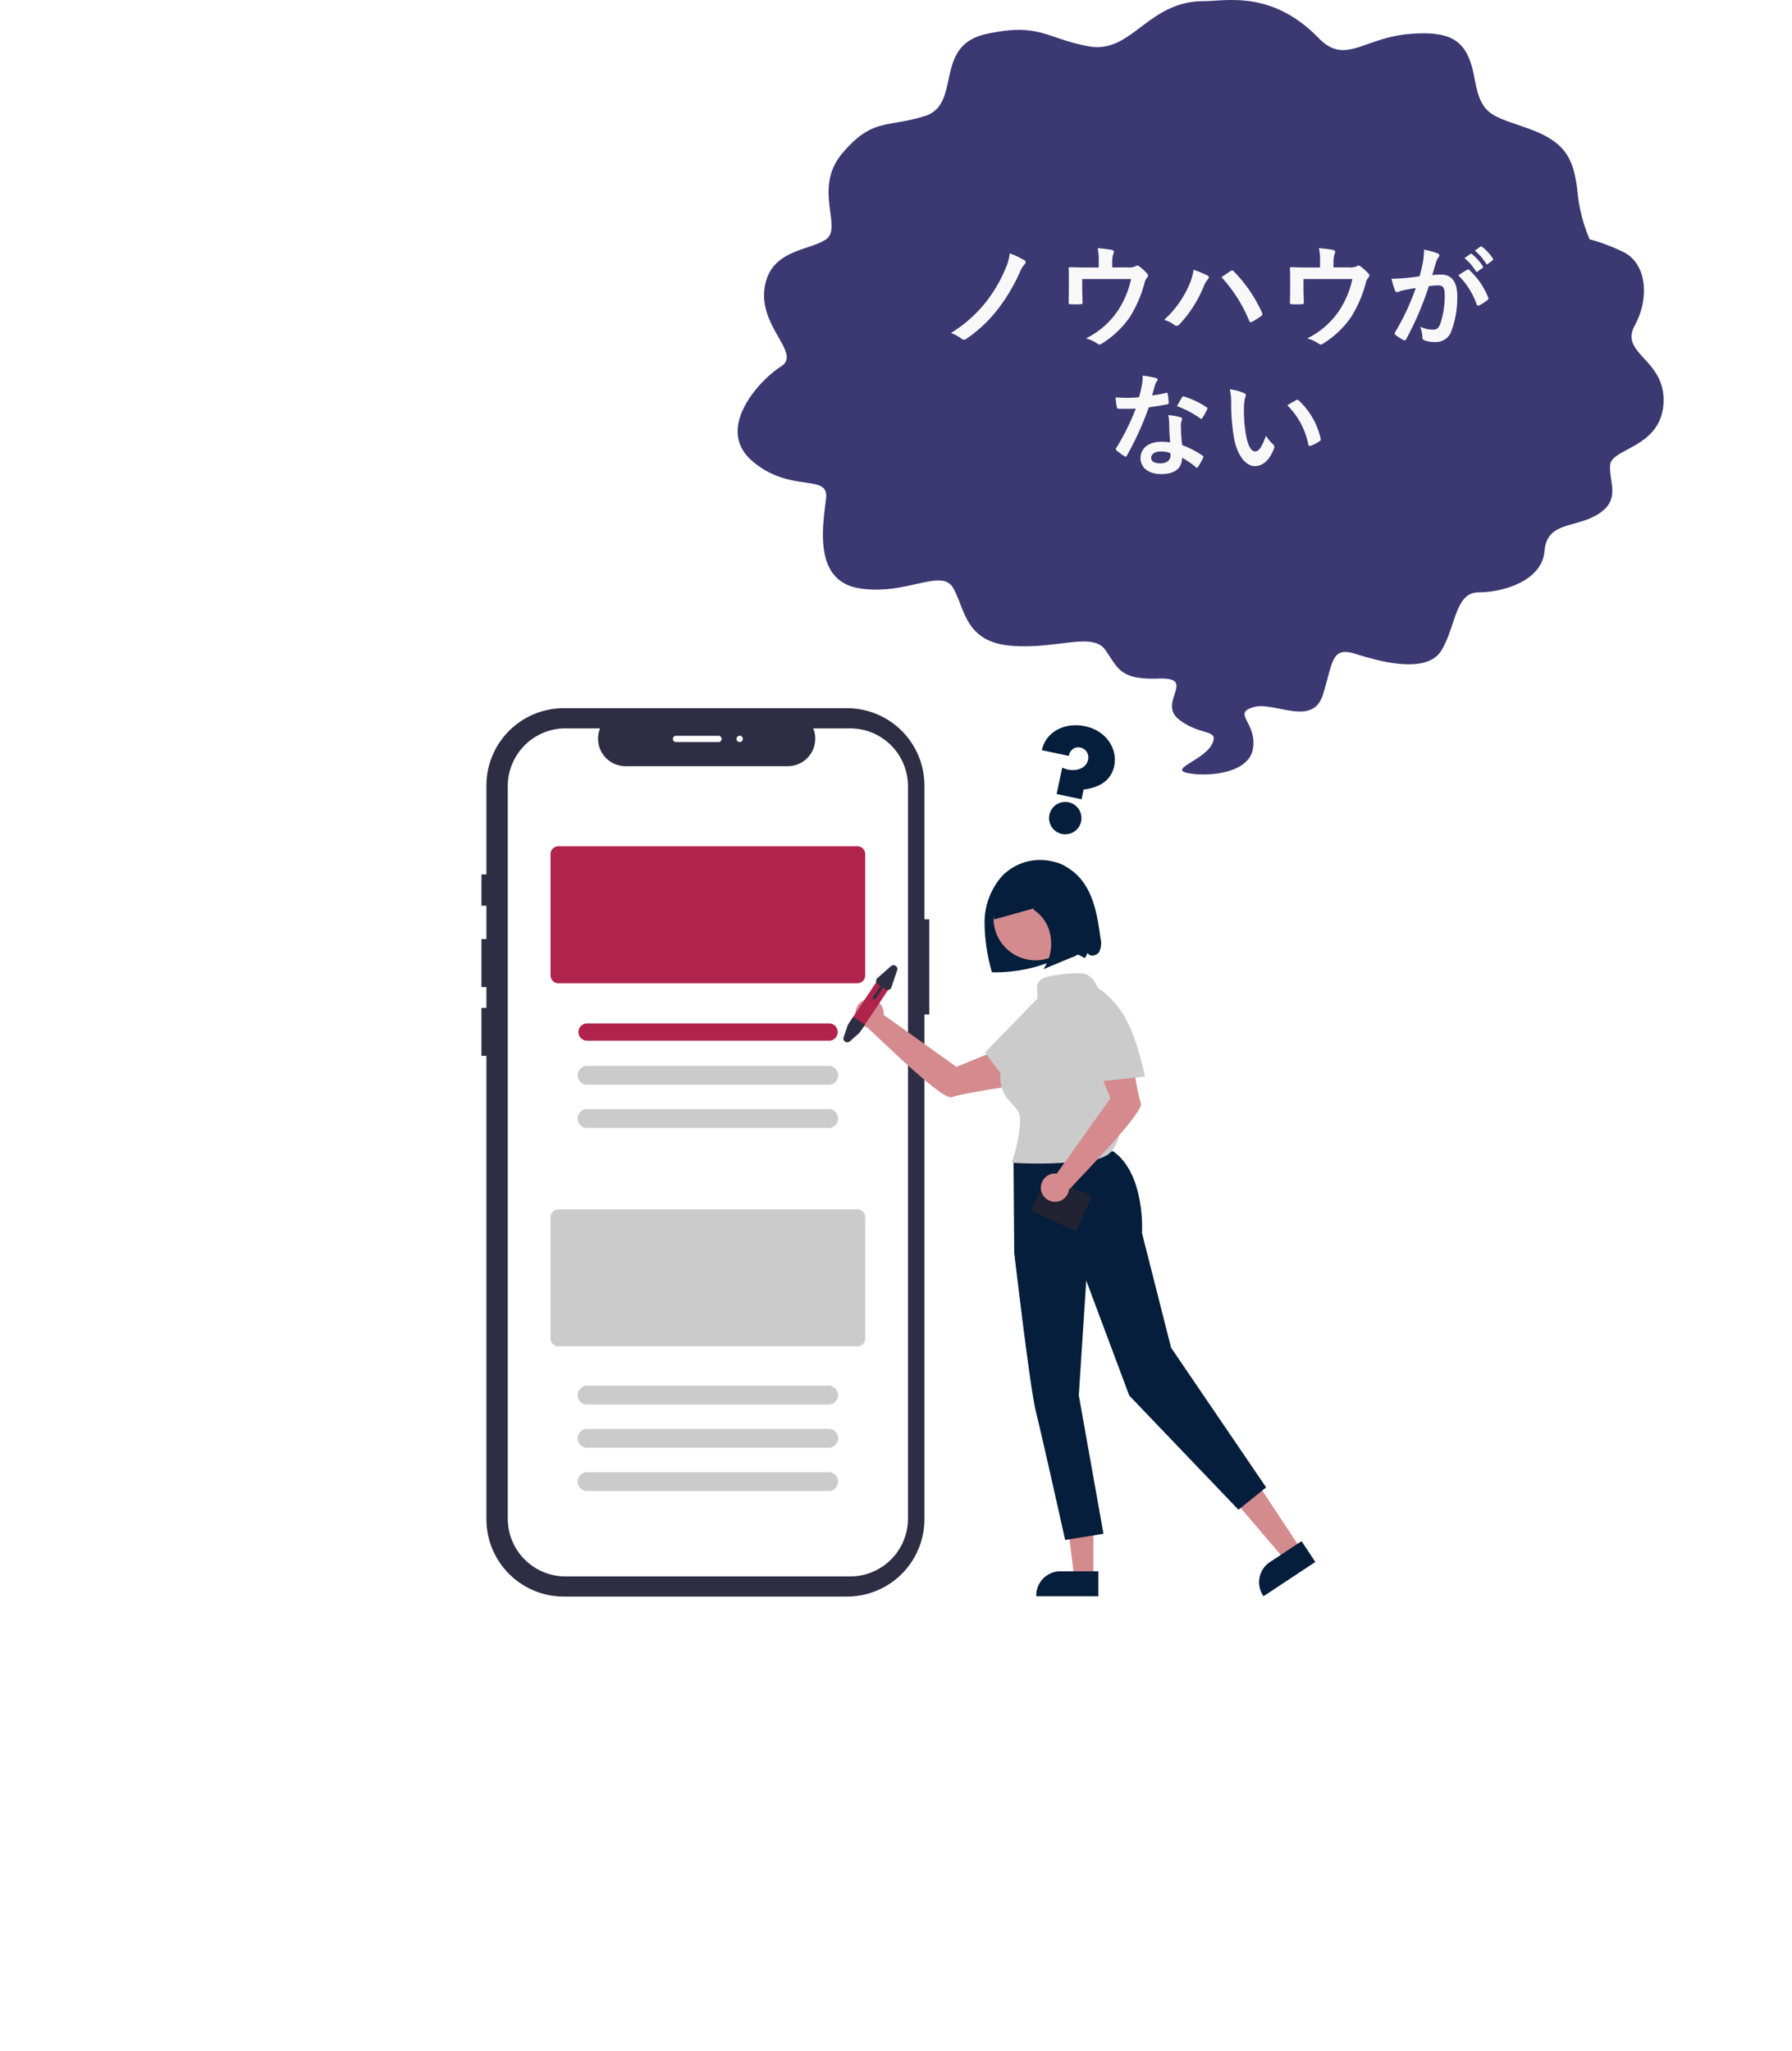 <svg xmlns="http://www.w3.org/2000/svg" xmlns:xlink="http://www.w3.org/1999/xlink" width="335" height="383.382" viewBox="0 0 335 383.382">
  <defs>
    <filter id="Rectangle_668" x="0" y="48.382" width="335" height="335" filterUnits="userSpaceOnUse">
      <feOffset input="SourceAlpha"/>
      <feGaussianBlur stdDeviation="8" result="blur"/>
      <feFlood flood-color="#d8d8d8" flood-opacity="0.514"/>
      <feComposite operator="in" in2="blur"/>
      <feComposite in="SourceGraphic"/>
    </filter>
  </defs>
  <g id="Group_1597" data-name="Group 1597" transform="translate(-443 -6721.999)">
    <g id="Group_1039" data-name="Group 1039" transform="translate(4 339.381)">
      <g id="Group_1038" data-name="Group 1038">
        <g transform="matrix(1, 0, 0, 1, 439, 6382.62)" filter="url(#Rectangle_668)">
          <rect id="Rectangle_668-2" data-name="Rectangle 668" width="287" height="287" rx="20" transform="translate(24 72.38)" fill="#fff"/>
        </g>
        <g id="Group_1034" data-name="Group 1034" transform="translate(6912.357 23176.309)">
          <path id="Path_371" data-name="Path 371" d="M531.748,8680.151v-25a14.467,14.467,0,0,0-14.466-14.466H464.328a14.467,14.467,0,0,0-14.466,14.466v16.6h-.93v5.85h.93v6.239h-.93v8.968h.93v3.9h-.93v8.968h.93v86.6a14.466,14.466,0,0,0,14.466,14.465h52.954a14.466,14.466,0,0,0,14.466-14.465v-94.337h.912v-17.792Z" transform="translate(-6832.289 -25302)" fill="#2d2e44"/>
          <path id="Path_372" data-name="Path 372" d="M520.04,8646.116h-6.912a5.132,5.132,0,0,1-4.752,7.07H478.039a5.132,5.132,0,0,1-4.752-7.07H466.83a10.8,10.8,0,0,0-10.8,10.8v136.921a10.8,10.8,0,0,0,10.8,10.8h53.21a10.8,10.8,0,0,0,10.8-10.8V8656.92a10.8,10.8,0,0,0-10.8-10.8" transform="translate(-6834.462 -25303.662)" fill="#fff"/>
          <path id="Path_373" data-name="Path 373" d="M524.909,8703.5H469.023a1.471,1.471,0,0,1-1.469-1.469v-22.677a1.471,1.471,0,0,1,1.469-1.469h55.886a1.471,1.471,0,0,1,1.469,1.469v22.677a1.471,1.471,0,0,1-1.469,1.469" transform="translate(-6837.994 -25313.395)" fill="#af234c"/>
          <path id="Path_374" data-name="Path 374" d="M521.874,8728.855H476.63a1.616,1.616,0,0,1,0-3.231h45.244a1.616,1.616,0,1,1,0,3.231" transform="translate(-6840.28 -25328.02)" fill="#af234c"/>
          <path id="Path_375" data-name="Path 375" d="M521.809,8740.585H476.566a1.763,1.763,0,0,1,0-3.525h45.244a1.763,1.763,0,0,1,0,3.525" transform="translate(-6840.215 -25331.523)" fill="#cbcbcb"/>
          <path id="Path_376" data-name="Path 376" d="M521.809,8752.232H476.566a1.763,1.763,0,0,1,0-3.525h45.244a1.763,1.763,0,0,1,0,3.525" transform="translate(-6840.215 -25335.092)" fill="#cbcbcb"/>
          <path id="Path_377" data-name="Path 377" d="M524.909,8801.339H469.023a1.47,1.47,0,0,1-1.469-1.469v-22.677a1.471,1.471,0,0,1,1.469-1.469h55.886a1.471,1.471,0,0,1,1.469,1.469v22.677a1.471,1.471,0,0,1-1.469,1.469" transform="translate(-6837.994 -25343.369)" fill="#cbcbcb"/>
          <path id="Path_378" data-name="Path 378" d="M521.809,8826.777H476.566a1.763,1.763,0,0,1,0-3.525h45.244a1.763,1.763,0,0,1,0,3.525" transform="translate(-6840.215 -25357.93)" fill="#cbcbcb"/>
          <path id="Path_379" data-name="Path 379" d="M521.809,8838.425H476.566a1.763,1.763,0,0,1,0-3.525h45.244a1.763,1.763,0,0,1,0,3.525" transform="translate(-6840.215 -25361.498)" fill="#cbcbcb"/>
          <path id="Path_380" data-name="Path 380" d="M521.809,8850.072H476.566a1.763,1.763,0,0,1,0-3.525h45.244a1.763,1.763,0,0,1,0,3.525" transform="translate(-6840.215 -25365.066)" fill="#cbcbcb"/>
          <path id="Path_381" data-name="Path 381" d="M606.2,8696.209c-.568-4.168-1.281-8.645-4.221-11.653a9.889,9.889,0,0,0-13.982-.163q-.155.152-.3.311a13.086,13.086,0,0,0-3.172,8.618,33.933,33.933,0,0,0,1.384,9.254,28.5,28.5,0,0,0,11.9-2.344,19.318,19.318,0,0,1,2.854-1.119c.992-.253,1.7.383,2.622.825l.506-.97c.414.771,1.7.543,2.163-.2a3.823,3.823,0,0,0,.245-2.561" transform="translate(-6873.826 -25314.525)" fill="#051e3b"/>
          <path id="Path_382" data-name="Path 382" d="M664.45,8862.174l-3,1.988-9.093-10.644,4.434-2.933Z" transform="translate(-6894.609 -25366.305)" fill="#d48b8e"/>
          <path id="Path_383" data-name="Path 383" d="M669.028,8869.041l-9.687,6.406-.081-.123a4.52,4.52,0,0,1,1.276-6.264h0l5.916-3.913Z" transform="translate(-6896.496 -25370.766)" fill="#051e3b"/>
          <path id="Path_384" data-name="Path 384" d="M611.534,8868.826h-3.6l-1.713-13.893h5.316Z" transform="translate(-6880.476 -25367.637)" fill="#d48b8e"/>
          <path id="Path_385" data-name="Path 385" d="M610.077,8877.935H598.463v-.146a4.52,4.52,0,0,1,4.52-4.521h7.093Z" transform="translate(-6878.1 -25373.252)" fill="#051e3b"/>
          <path id="Path_386" data-name="Path 386" d="M568.6,8731.728l-13.6-9.714a2.643,2.643,0,1,0-3.175,2.275c1.7,1.428,14.115,13.775,15.893,13.125,1.8-.661,9.694-1.858,9.694-1.858l.219-7.49Z" transform="translate(-6863.171 -25326.01)" fill="#d58b8e"/>
          <path id="Path_387" data-name="Path 387" d="M592.341,8761.971l.128,17.092s2.943,25.325,4.029,29.6,5.492,24.074,5.492,24.074l7.162-1.154-4.612-25.883,1.393-21.451,8.04,21.5,20.414,21.339,5.174-4.175L621.791,8796.8l-5.427-21.391s.675-11.064-5.406-15.325Z" transform="translate(-6876.224 -25338.578)" fill="#051e3b"/>
          <path id="Path_388" data-name="Path 388" d="M594.8,8685.982a7.85,7.85,0,1,1-7.851,7.852,7.852,7.852,0,0,1,7.851-7.852" transform="translate(-6874.574 -25315.875)" fill="#d48b8e"/>
          <rect id="Rectangle_182" data-name="Rectangle 182" width="7.137" height="9.278" transform="translate(-6280.645 -16567.338) rotate(-65.866)" fill="#212232"/>
          <path id="Path_389" data-name="Path 389" d="M607.94,8716.938c-.925-1.842-1.375-4.116-3.347-4.712-1.332-.4-6.719.2-7.932.881-2.019,1.131-.189,3.253-1.38,5.237q-1.942,3.236-3.885,6.472a20.136,20.136,0,0,0-2.271,4.649,6.772,6.772,0,0,0,.316,5.05c.734,1.363,2.064,2.331,2.8,3.691.767,1.416-.61,7.735-1.325,9.179l.343.158a77.387,77.387,0,0,0,14.233-.479,7.316,7.316,0,0,0,3.353-1.022c1.422-1,1.984-2.819,2.335-4.522a38.1,38.1,0,0,0-3.241-24.582" transform="translate(-6875.136 -25323.875)" fill="#cbcbcb"/>
          <path id="Path_390" data-name="Path 390" d="M590.6,8736.162a53.711,53.711,0,0,0,6.015-6.606,18,18,0,0,0,3.492-8.134,6.024,6.024,0,0,0-.189-2.827,2.9,2.9,0,0,0-1.98-1.9c-1.49-.327-2.845.862-3.908,1.956l-9.406,9.677,5.992,7.886Z" transform="translate(-6873.86 -25325.27)" fill="#cbcbcb"/>
          <path id="Path_391" data-name="Path 391" d="M618.4,8742.726c-.661-1.8-1.858-9.692-1.858-9.692l-7.491-.22,3.662,9.031-9.993,13.989.052.086a2.643,2.643,0,1,0,2.191,3.028c.012-.073.02-.146.026-.22a.182.182,0,0,0,.229-.04c1.112-1.395,13.842-14.158,13.181-15.963" transform="translate(-6878.483 -25330.223)" fill="#d58b8e"/>
          <path id="Path_392" data-name="Path 392" d="M621.763,8732.354a53.73,53.73,0,0,0-2.539-8.565,17.988,17.988,0,0,0-5.152-7.2,6.013,6.013,0,0,0-2.515-1.3,2.9,2.9,0,0,0-2.646.712c-1.052,1.105-.735,2.881-.35,4.357q1.705,6.527,3.411,13.057l9.849-1.045Z" transform="translate(-6881.082 -25324.834)" fill="#cbcbcb"/>
          <path id="Path_393" data-name="Path 393" d="M604.594,8693.229a31.38,31.38,0,0,0-1.079-5.6,9.072,9.072,0,0,0-2.839-4.476c-2.111-1.6-4.844-1.295-7.211-.372a10.819,10.819,0,0,0-4.907,3.541,8.422,8.422,0,0,0-1.536,6.511l7.574-2.107-.276.229a7.131,7.131,0,0,1,3.254,5,8.436,8.436,0,0,1-1.333,6.181l5.166-2.157a5.216,5.216,0,0,0,2.83-2.1c.731-1.32.561-3.07.357-4.646" transform="translate(-6874.549 -25314.66)" fill="#051e3b"/>
          <path id="Path_394" data-name="Path 394" d="M555.686,8715.015l-5.05,7.58a1.322,1.322,0,0,1-2.318-.222,1.147,1.147,0,0,1-.079-.252,1.322,1.322,0,0,1,.2-.992l5.05-7.58a1.322,1.322,0,1,1,2.2,1.466" transform="translate(-6862.705 -25324.141)" fill="#af234c"/>
          <path id="Path_395" data-name="Path 395" d="M550.513,8725.321l-1.022,1.525-1.808,1.595a.72.72,0,0,1-1.158-.771l.791-2.318,1-1.5Z" transform="translate(-6862.176 -25327.479)" fill="#2d2e44"/>
          <path id="Path_396" data-name="Path 396" d="M557.8,8710.113l-2.531,2.231a.72.72,0,0,0,.077,1.14l.479.319-1.385,2.078a.294.294,0,1,0,.489.325l1.385-2.078.479.319a.721.721,0,0,0,1-.2.7.7,0,0,0,.083-.17l1.084-3.2a.721.721,0,0,0-1.158-.771Z" transform="translate(-6864.598 -25323.213)" fill="#2d2e44"/>
          <path id="Path_397" data-name="Path 397" d="M509.053,8649.29H501.12a.587.587,0,1,1,0-1.175h7.932a.587.587,0,1,1,0,1.175" transform="translate(-6848.098 -25304.273)" fill="#fff"/>
          <path id="Path_398" data-name="Path 398" d="M518.275,8648.114a.587.587,0,1,1-.588.588.587.587,0,0,1,.588-.588" transform="translate(-6853.353 -25304.273)" fill="#fff"/>
          <path id="Path_2145" data-name="Path 2145" d="M4.394,13.491V8.452q.31.052.569.09a3.315,3.315,0,0,0,.491.039,4.395,4.395,0,0,0,1.318-.194,3.566,3.566,0,0,0,1.073-.53,2.468,2.468,0,0,0,.711-.814A2.166,2.166,0,0,0,8.813,6,1.932,1.932,0,0,0,8.3,4.652a1.793,1.793,0,0,0-1.4-.569,1.62,1.62,0,0,0-1.279.543,2.072,2.072,0,0,0-.478,1.422H0A5.489,5.489,0,0,1,.53,3.631,5.878,5.878,0,0,1,2,1.719,6.864,6.864,0,0,1,4.226.452,8.28,8.28,0,0,1,7,0,7.385,7.385,0,0,1,9.783.5a6.811,6.811,0,0,1,2.158,1.357,6.024,6.024,0,0,1,1.4,1.964,5.634,5.634,0,0,1,.491,2.3q0,3.877-4.678,5.505v1.861Zm-.517,4.058a3.029,3.029,0,1,1,.233,1.176A3.015,3.015,0,0,1,3.877,17.549Z" transform="translate(-6277.328 -16659.379) rotate(11.973)" fill="#051e3b"/>
        </g>
      </g>
      <g id="Group_1033" data-name="Group 1033" transform="translate(-326.827 -31.711)">
        <path id="Path_415" data-name="Path 415" d="M898.6,8368.418c-10.525,0-13.428,9.906-21.487,8.441s-9.173-4.5-19.184-2.3-4.43,13.15-11.511,15.348-9.731.314-15.348,6.906.1,13.918-3.07,16.115-10.534,1.883-11.511,9.209,6.976,12.138,3.07,14.58-12.453,11.546-5.372,17.649,14.3,2.269,13.813,6.906-2.651,15.418,6.139,16.882,15.452-3.905,17.65,0,2.2,10.011,10.743,10.744,15.208-2.652,17.65.768,2.651,5.615,9.976,5.371-.314,4.5,3.837,7.674,7.6,1.674,6.139,4.6-8.023,4.64-4.6,5.372,11.545.279,12.278-4.605-3.906-6.453,0-7.674,11.092,3.8,13.045-2.3,1.5-9.139,6.139-7.673,13.429,3.871,16.115-.768,2.511-10.744,6.906-10.744,11.79-2.058,12.278-7.674,5.581-4.221,9.976-6.906,2.058-6.033,2.3-9.208,9.488-3.209,9.976-11.511-8.3-9.208-5.372-14.58,2.093-11.859-2.3-13.812a35.084,35.084,0,0,0-6.139-2.3,30.2,30.2,0,0,1-2.3-9.209c-.733-6.1-2.372-9.068-9.208-11.51s-8.755-2.373-9.976-9.209-3.733-9.174-12.278-8.441-11.918,5.869-16.882.768c-8.79-9.033-17.336-6.906-21.487-6.906" transform="translate(92.256 -1953.871)" fill="#3b3872"/>
        <path id="Path_6040" data-name="Path 6040" d="M-38.682-16.023a9.3,9.3,0,0,1-.756,2.751A26.553,26.553,0,0,1-42.9-7.224a24.8,24.8,0,0,1-6.783,6.09A7.722,7.722,0,0,1-47.691-.063a.681.681,0,0,0,.441.189.772.772,0,0,0,.441-.168,25.575,25.575,0,0,0,6.174-5.9A34.077,34.077,0,0,0-36.75-12.6a4.406,4.406,0,0,1,.9-1.428.652.652,0,0,0,.147-.357.447.447,0,0,0-.252-.357A16.464,16.464,0,0,0-38.682-16.023ZM-19.53-13.4v-1.008a4.329,4.329,0,0,1,.252-1.617c.168-.336.042-.567-.378-.651a23.875,23.875,0,0,0-2.6-.315,11.28,11.28,0,0,1,.21,2.793v.819h-2.142c-1.05,0-2.2-.021-3.192-.063-.189,0-.315.084-.294.273.042.609.042,1.365.042,2.037v1.7c0,.84-.021,1.533-.042,2.6,0,.252.063.315.336.315a14.828,14.828,0,0,0,1.932,0c.273,0,.336-.063.336-.4-.021-.84-.063-1.7-.063-2.541v-1.764H-16a17.378,17.378,0,0,1-2.436,5.859A15.264,15.264,0,0,1-24.444-.126a7.113,7.113,0,0,1,2.1.945.77.77,0,0,0,.441.21A.609.609,0,0,0-21.567.9a17.446,17.446,0,0,0,5.418-5.145A23.331,23.331,0,0,0-13.5-10.416a2.3,2.3,0,0,1,.462-1.029.717.717,0,0,0,.21-.462.438.438,0,0,0-.147-.315,10.141,10.141,0,0,0-1.407-1.3.674.674,0,0,0-.462-.21.5.5,0,0,0-.294.1,2.869,2.869,0,0,1-1.575.231Zm9.7,9.807a5.826,5.826,0,0,1,1.848.9.707.707,0,0,0,.483.21.791.791,0,0,0,.588-.315A23.139,23.139,0,0,0-2.415-9.849,4.024,4.024,0,0,1-1.68-11.13a.623.623,0,0,0,.21-.42.361.361,0,0,0-.252-.336,20.757,20.757,0,0,0-2.6-1.071,10.5,10.5,0,0,1-.945,3.108A18.6,18.6,0,0,1-9.828-3.591ZM.9-11.571A27.458,27.458,0,0,1,6.09-3.4c.084.273.231.315.5.189A12.7,12.7,0,0,0,8.337-4.326a.406.406,0,0,0,.21-.336.525.525,0,0,0-.084-.294,26.393,26.393,0,0,0-5.271-7.707.428.428,0,0,0-.315-.168.5.5,0,0,0-.294.126C2.226-12.474,1.659-12.075.9-11.571ZM21.84-13.4v-1.008a4.329,4.329,0,0,1,.252-1.617c.168-.336.042-.567-.378-.651a23.875,23.875,0,0,0-2.6-.315,11.28,11.28,0,0,1,.21,2.793v.819H17.178c-1.05,0-2.2-.021-3.192-.063-.189,0-.315.084-.294.273.042.609.042,1.365.042,2.037v1.7c0,.84-.021,1.533-.042,2.6,0,.252.063.315.336.315a14.828,14.828,0,0,0,1.932,0c.273,0,.336-.063.336-.4-.021-.84-.063-1.7-.063-2.541v-1.764h9.135a17.378,17.378,0,0,1-2.436,5.859A15.264,15.264,0,0,1,16.926-.126a7.113,7.113,0,0,1,2.1.945.77.77,0,0,0,.441.21A.609.609,0,0,0,19.8.9a17.446,17.446,0,0,0,5.418-5.145,23.331,23.331,0,0,0,2.646-6.174,2.3,2.3,0,0,1,.462-1.029.717.717,0,0,0,.21-.462.438.438,0,0,0-.147-.315,10.141,10.141,0,0,0-1.407-1.3.674.674,0,0,0-.462-.21.5.5,0,0,0-.294.1,2.869,2.869,0,0,1-1.575.231Zm24.486-1.743A10.42,10.42,0,0,1,48.447-12.7a.219.219,0,0,0,.357.063l.882-.651a.212.212,0,0,0,.063-.336,9.665,9.665,0,0,0-1.995-2.247c-.126-.105-.21-.126-.315-.042Zm1.932-1.386a9.934,9.934,0,0,1,2.1,2.415.215.215,0,0,0,.357.063l.84-.651a.243.243,0,0,0,.063-.378,8.77,8.77,0,0,0-2-2.163c-.126-.1-.189-.126-.315-.042ZM37.926-11.739c-.819.126-1.6.231-2.478.315-.924.084-1.848.147-2.772.147a19.186,19.186,0,0,0,.651,2.163A.46.46,0,0,0,34-8.841a6.171,6.171,0,0,1,1.155-.336c.567-.1,1.239-.231,2.058-.357A44.281,44.281,0,0,1,33.369-1.3a.391.391,0,0,0-.084.231.432.432,0,0,0,.168.315A9.55,9.55,0,0,0,34.9.168a.344.344,0,0,0,.546-.189,58,58,0,0,0,4.221-9.87,13.911,13.911,0,0,1,1.764-.147c.924,0,1.2.462,1.2,1.932a16.219,16.219,0,0,1-.819,5.229c-.336.861-.651,1.113-1.344,1.113a5.588,5.588,0,0,1-2.415-.546,6,6,0,0,1,.4,1.953.561.561,0,0,0,.378.588,5.565,5.565,0,0,0,2.184.315,3.006,3.006,0,0,0,2.835-1.974A17.892,17.892,0,0,0,44.982-8c0-2.688-1.05-4.053-3-4.053a16.047,16.047,0,0,0-1.68.084c.273-.882.483-1.659.756-2.52a2.657,2.657,0,0,1,.42-.8.438.438,0,0,0,.147-.315.442.442,0,0,0-.336-.42,15.37,15.37,0,0,0-2.52-.693,14.294,14.294,0,0,1-.21,2.331C38.409-13.671,38.262-12.936,37.926-11.739Zm7.245-.168a14.215,14.215,0,0,1,3.444,5.439c.063.252.273.273.483.168a8.57,8.57,0,0,0,1.575-1.05.3.3,0,0,0,.084-.42,14.054,14.054,0,0,0-3.486-5.1c-.147-.147-.252-.189-.4-.105A17.807,17.807,0,0,0,45.171-11.907ZM-8.694,19.317a10.823,10.823,0,0,0-1.659-.126c-2.373,0-3.885,1.239-3.885,3.066,0,1.806,1.554,2.982,3.864,2.982,2.394,0,3.906-.966,3.906-3.066a15.619,15.619,0,0,1,2.562,1.764c.084.084.147.126.21.126s.126-.042.189-.147a12.921,12.921,0,0,0,.966-1.7c.1-.21.084-.294-.126-.441a16.466,16.466,0,0,0-3.78-1.953,27.425,27.425,0,0,1-.231-3.57,2.182,2.182,0,0,1,.084-.861,2.633,2.633,0,0,0,.126-.441.323.323,0,0,0-.294-.336,11.352,11.352,0,0,0-2.289-.4A7.375,7.375,0,0,1-8.883,15.7C-8.862,16.692-8.82,17.973-8.694,19.317Zm.042,2a2.419,2.419,0,0,1,.021.42c0,.882-.693,1.491-1.827,1.491-1.2,0-1.785-.336-1.785-1.008,0-.8.819-1.218,1.869-1.218A5.352,5.352,0,0,1-8.652,21.312Zm-3.423-10.773c.189-.63.357-1.281.5-1.785a2.308,2.308,0,0,1,.336-.777.517.517,0,0,0,.189-.4c0-.147-.126-.273-.336-.315a19.419,19.419,0,0,0-2.457-.441,8.127,8.127,0,0,1-.126,1.7c-.147.756-.294,1.47-.546,2.352-.966.084-1.6.1-2.415.1-.609,0-1.092-.021-1.953-.084a10.972,10.972,0,0,0,.21,1.785c.042.273.084.336.294.336.525.021.693.021,1.155.021.651,0,1.3,0,2.1-.042a42.365,42.365,0,0,1-3.633,7.329.4.4,0,0,0-.1.252c0,.084.042.147.147.231a9.969,9.969,0,0,0,1.449,1.071.582.582,0,0,0,.252.1c.084,0,.147-.063.231-.21a58.027,58.027,0,0,0,4.095-9.009c1.3-.189,2.331-.336,3.465-.567.168-.021.252-.063.252-.252a11.4,11.4,0,0,0-.189-1.7c-.042-.231-.126-.231-.315-.168A22.57,22.57,0,0,1-12.075,10.539Zm4.662,1.995a18.149,18.149,0,0,1,4.347,2.289.293.293,0,0,0,.189.084c.063,0,.126-.042.189-.147a12.773,12.773,0,0,0,.882-1.554.5.5,0,0,0,.084-.252c0-.084-.063-.147-.189-.231a16.384,16.384,0,0,0-4.116-1.974.293.293,0,0,0-.441.147C-6.741,11.274-7.056,11.9-7.413,12.534ZM2.457,9.4a11.257,11.257,0,0,1,.252,2.751,38.072,38.072,0,0,0,.5,6.111C3.78,21.816,5.5,23.748,7.14,23.748c1.47,0,2.772-1.134,3.57-3.276a.643.643,0,0,0-.147-.777,8.027,8.027,0,0,1-1.344-1.617C8.4,20.262,7.875,21,7.2,21c-.882,0-1.428-1.428-1.722-3.087A26.447,26.447,0,0,1,5.1,13.122a9.436,9.436,0,0,1,.189-2.058,1.829,1.829,0,0,0,.168-.588c0-.147-.147-.294-.336-.378A9.089,9.089,0,0,0,2.457,9.4Zm10.752,2.982a14.15,14.15,0,0,1,3.927,7.329c.042.252.189.315.441.231a7.127,7.127,0,0,0,1.638-.84c.168-.105.294-.189.231-.462a13.886,13.886,0,0,0-4.116-7.182.323.323,0,0,0-.231-.126.623.623,0,0,0-.231.084C14.532,11.589,14.007,11.883,13.209,12.387Z" transform="translate(993.273 6477.709)" fill="#f8f8f8"/>
      </g>
    </g>
  </g>
</svg>
